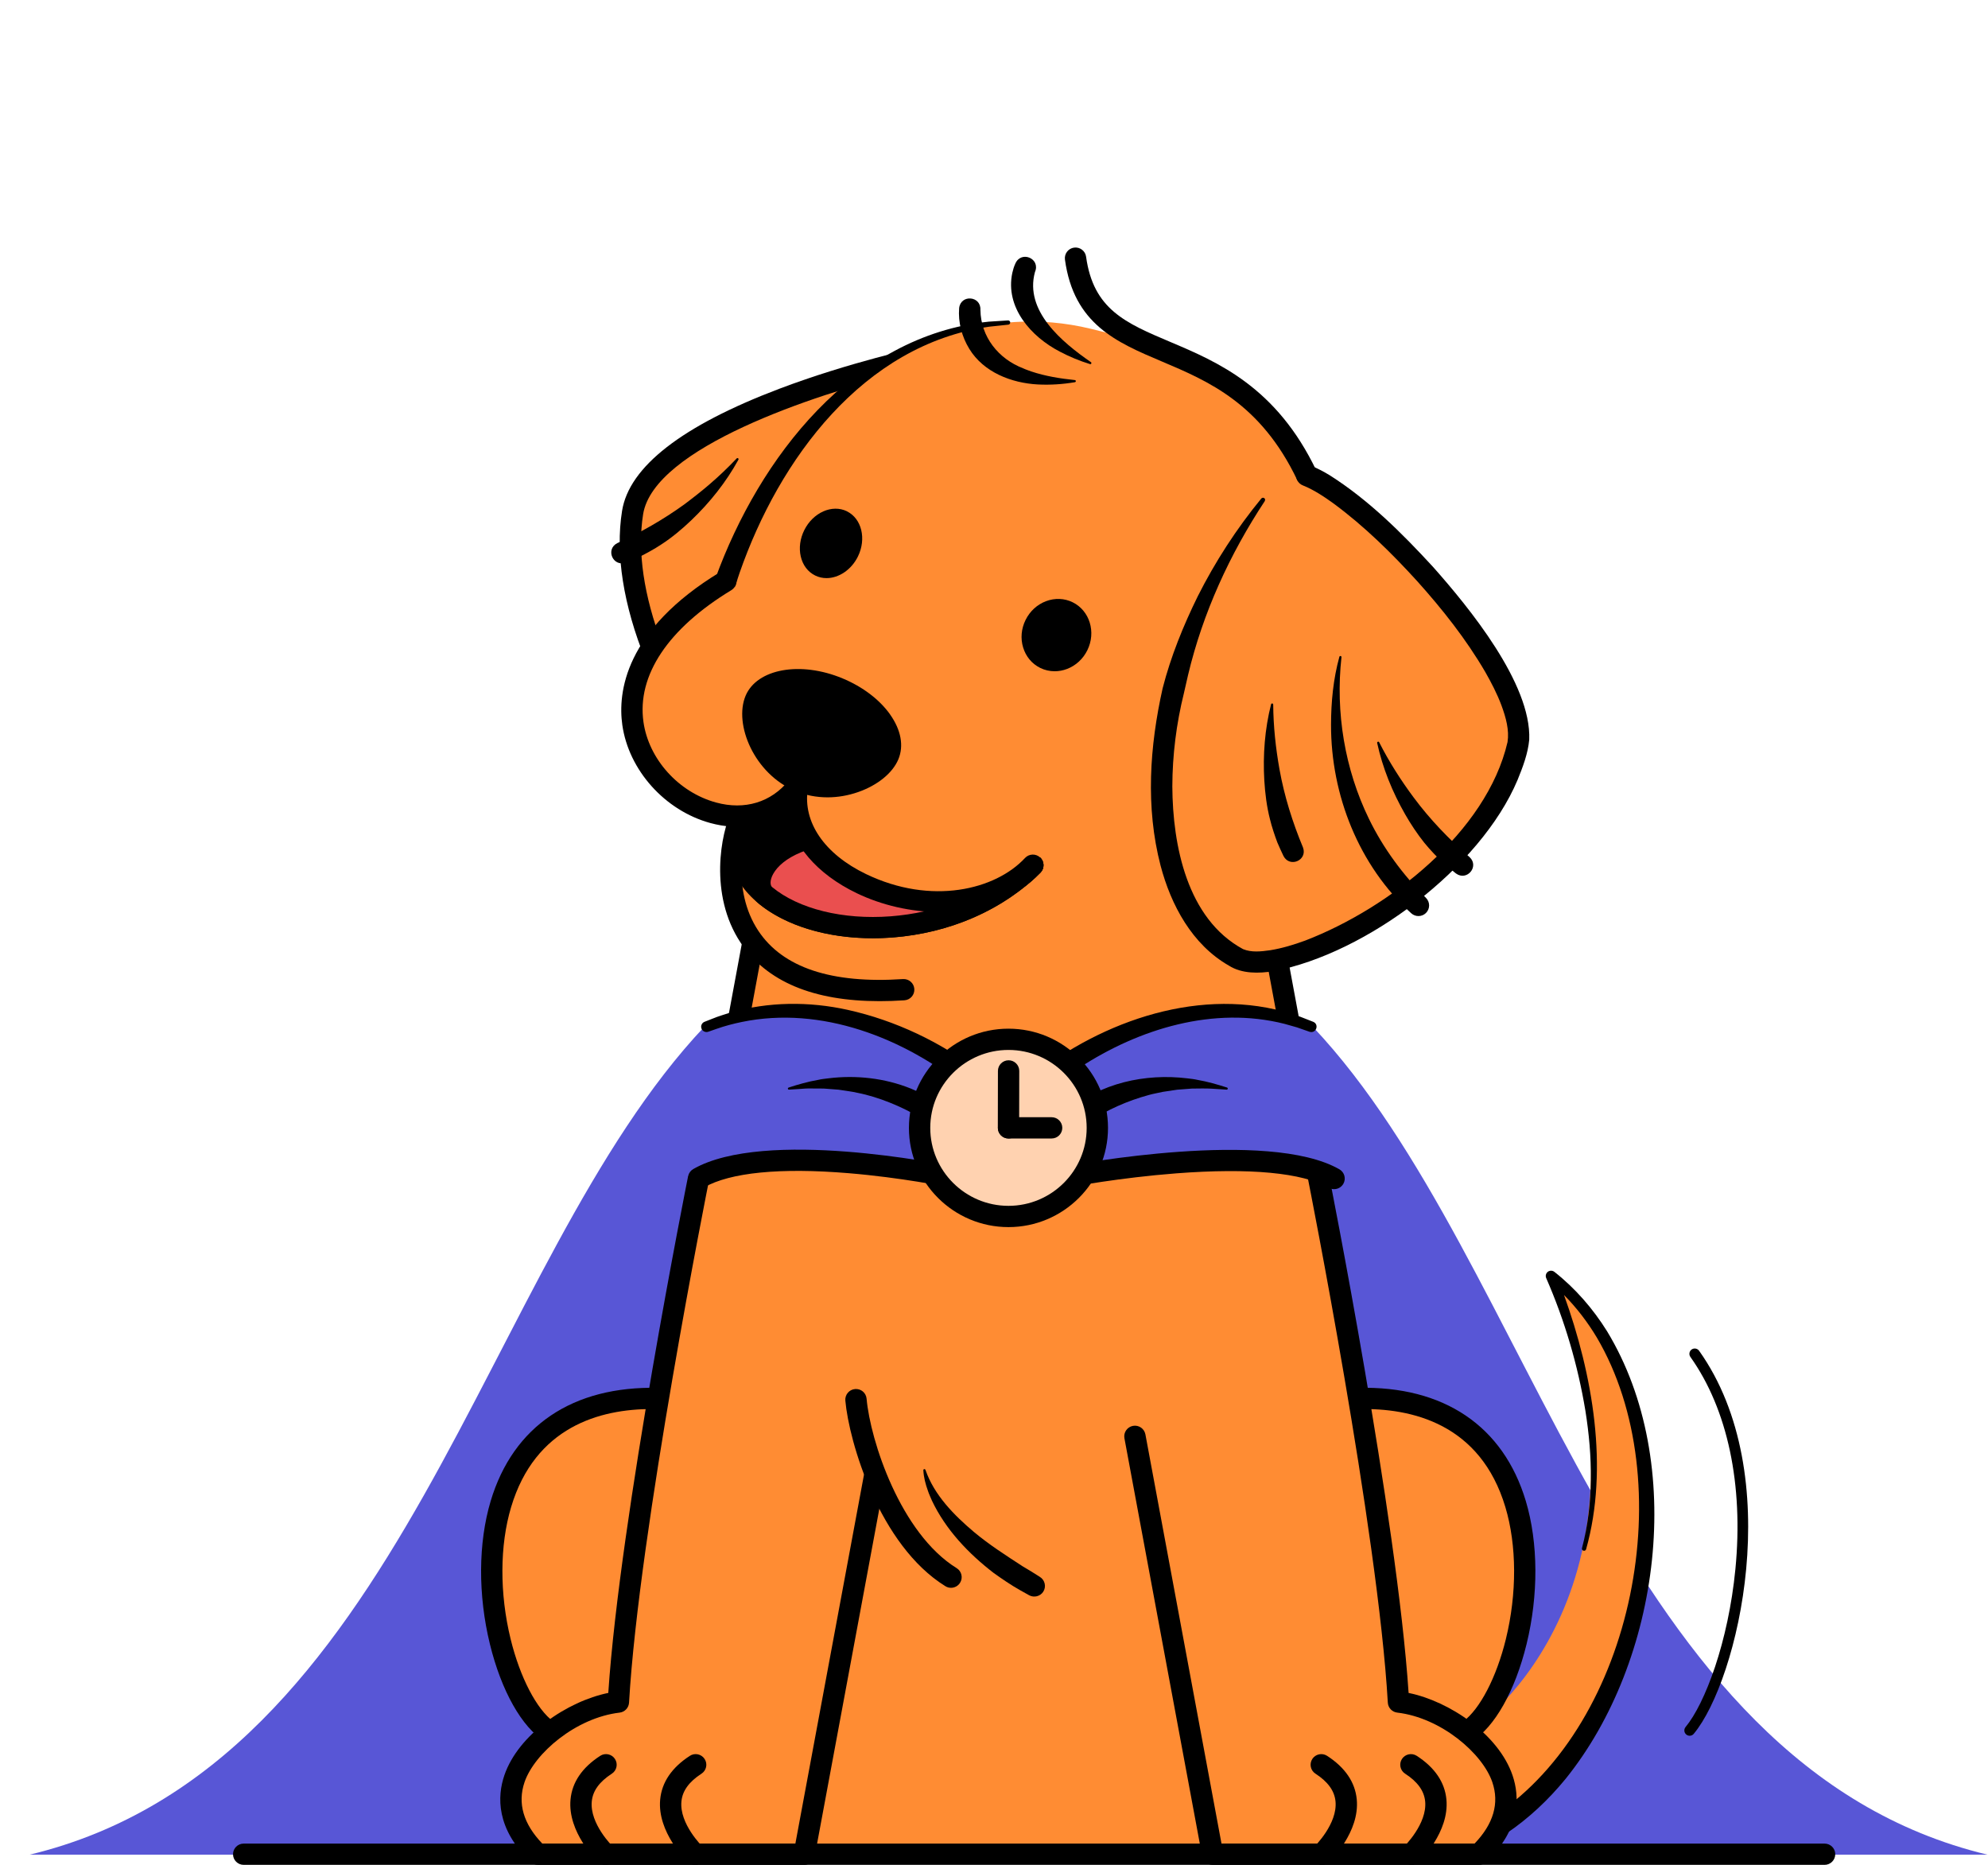 <svg width="145" height="136" viewBox="0 0 145 136" fill="none" xmlns="http://www.w3.org/2000/svg">
<g clip-path="url(#clip0_5328_15847)">
<path d="M95.747 74.876C85.735 70.441 74.818 79.16 73.654 79.68C72.49 79.16 61.653 70.158 51.377 74.876C35.122 92.087 29.454 128.698 2.164 135.257H144.961C117.671 128.699 112.001 92.087 95.749 74.876H95.747Z" fill="#5856D6"/>
<path d="M67.229 26.074L55.04 46.601L47.799 47.834C46.267 44.054 45.651 40.438 46.138 37.385C47.265 30.322 67.229 26.074 67.229 26.074Z" fill="#FF8C33"/>
<path d="M47.799 48.608C47.486 48.608 47.198 48.42 47.078 48.123C45.464 44.137 44.873 40.382 45.371 37.263C45.884 34.04 49.741 31.043 56.83 28.356C61.958 26.412 67.018 25.327 67.067 25.316C67.369 25.251 67.682 25.372 67.861 25.621C68.042 25.871 68.056 26.204 67.898 26.468L55.709 46.995C55.593 47.19 55.397 47.327 55.171 47.364L47.929 48.597C47.886 48.605 47.841 48.608 47.799 48.608ZM65.632 27.241C59.404 28.785 47.68 32.656 46.907 37.506C46.477 40.2 46.957 43.459 48.292 46.962L54.555 45.897L65.632 27.241Z" fill="black"/>
<path d="M53.86 33.522C52.965 35.156 51.775 36.648 50.427 37.936C49.753 38.581 48.995 39.217 48.208 39.722C47.741 40.033 47.141 40.361 46.642 40.609C46.323 40.749 45.963 40.904 45.641 41.03C44.712 41.362 44.144 40.064 45.019 39.611C46.732 38.832 48.368 37.897 49.905 36.789C50.505 36.341 51.183 35.809 51.753 35.318C52.441 34.728 53.102 34.097 53.731 33.433C53.787 33.365 53.905 33.441 53.86 33.52V33.522Z" fill="black"/>
<path d="M96.733 38.734C94 30.021 91.737 26.936 79.584 23.983C71.915 22.119 64.91 25.377 60.081 29.988C57.501 32.451 54.023 38.971 52.938 42.374C46.756 45.873 45.92 49.895 46.3 53.468C46.739 57.605 51.816 60.019 54.065 59.506C53.168 62.864 53.703 65.699 53.999 66.583C54.843 69.106 56.606 72.292 65.381 72.323C72.785 72.348 89.32 72.357 93.394 67.943C98.084 62.864 100.448 50.572 96.734 38.733L96.733 38.734Z" fill="#FF8C33"/>
<path d="M95.714 83.027L52.244 83.03L55.4 66.118H92.299L95.714 83.027Z" fill="#FF8C33"/>
<path d="M95.576 83.771C95.623 83.771 95.671 83.767 95.72 83.759C96.141 83.681 96.421 83.276 96.344 82.855L93.212 65.977C93.135 65.555 92.728 65.278 92.305 65.355C91.883 65.433 91.603 65.838 91.681 66.26L94.812 83.137C94.882 83.511 95.209 83.771 95.576 83.771Z" fill="black"/>
<path d="M52.27 83.771C52.224 83.771 52.175 83.767 52.127 83.759C51.706 83.681 51.425 83.276 51.503 82.855L54.635 65.977C54.712 65.555 55.118 65.278 55.542 65.355C55.964 65.433 56.244 65.838 56.166 66.26L53.035 83.137C52.965 83.511 52.638 83.771 52.27 83.771Z" fill="black"/>
<path d="M58.015 57.687C57.008 58.484 55.514 59.449 54.064 59.506C52.581 62.602 53.756 66.79 54.173 67.624C55.62 70.526 60.091 72.604 65.38 72.322C71.941 71.973 74.03 67.004 75.132 63.288C70.953 67.709 58.342 65.775 58.015 57.685V57.687Z" fill="#FF8C33"/>
<path d="M64.157 73.012C59.311 73.012 55.906 71.581 54.019 68.747C51.683 65.236 52.594 60.693 53.369 59.159C53.562 58.776 54.03 58.623 54.413 58.815C54.797 59.007 54.952 59.474 54.759 59.855C54.208 60.947 53.314 64.882 55.316 67.889C57.098 70.566 60.645 71.748 65.861 71.402C66.291 71.376 66.661 71.697 66.689 72.125C66.717 72.553 66.394 72.922 65.964 72.95C65.342 72.992 64.738 73.012 64.156 73.012H64.157Z" fill="black"/>
<path d="M52.193 42.151C55.382 33.396 62.208 24.475 72.117 23.458C72.451 23.433 73.186 23.391 73.519 23.368C73.605 23.361 73.679 23.427 73.684 23.512C73.69 23.6 73.622 23.673 73.534 23.678C73.208 23.715 72.473 23.79 72.162 23.824C62.945 25.131 56.821 33.517 53.95 41.759C53.853 42.043 53.755 42.34 53.679 42.607C53.363 43.595 51.897 43.166 52.191 42.15L52.193 42.151Z" fill="black"/>
<path d="M54.062 59.506C51.517 67.871 67.406 70.98 75.331 63.095C59.82 62.258 58.094 57.555 58.094 57.555C58.094 57.555 55.85 59.506 54.062 59.506Z" fill="black"/>
<path d="M63.653 68.424C60.909 68.424 58.349 67.807 56.407 66.645C53.542 64.933 52.416 62.248 53.317 59.281C53.417 58.954 53.719 58.731 54.063 58.731C55.285 58.731 57.018 57.461 57.583 56.97C57.782 56.798 58.049 56.718 58.302 56.791C58.551 56.862 58.743 57.032 58.822 57.279C58.931 57.499 61.146 61.553 75.374 62.321C75.68 62.338 75.948 62.532 76.058 62.819C76.169 63.106 76.099 63.429 75.881 63.644C73.346 66.168 69.805 67.816 65.914 68.288C65.153 68.379 64.395 68.426 63.651 68.426L63.653 68.424ZM54.681 60.227C54.354 61.778 54.626 63.773 57.208 65.316C61.191 67.697 68.431 67.497 73.4 63.745C67.779 63.3 63.454 62.275 60.526 60.694C59.157 59.955 58.361 59.225 57.912 58.684C57.697 58.839 57.443 59.015 57.161 59.19C56.254 59.753 55.423 60.1 54.681 60.227Z" fill="black"/>
<path d="M55.815 65.284C60 68.75 69.688 68.713 75.333 63.095C57.465 57.063 54.125 63.883 55.815 65.284Z" fill="#EA4F4F"/>
<path d="M63.674 68.423C60.334 68.423 57.282 67.508 55.316 65.879C54.536 65.233 54.424 64.063 55.039 62.968C55.931 61.38 58.1 60.288 60.992 59.972C64.754 59.559 69.662 60.364 75.581 62.362C75.836 62.447 76.028 62.66 76.088 62.92C76.149 63.181 76.071 63.455 75.88 63.644C73.141 66.369 69.307 68.047 65.084 68.368C64.609 68.404 64.137 68.423 63.672 68.423H63.674ZM62.967 61.417C59.009 61.417 57.025 62.608 56.398 63.727C56.125 64.213 56.183 64.581 56.311 64.688C58.245 66.29 61.481 67.089 64.965 66.824C68.343 66.566 71.436 65.369 73.816 63.418C69.181 61.955 65.628 61.417 62.967 61.417Z" fill="black"/>
<path d="M78.13 58.08C74.397 71.4 56.656 64.924 58.15 57.407L58.136 57.401C52.345 64.617 37.411 51.791 52.938 42.375L78.13 58.08Z" fill="#FF8C33"/>
<path d="M68.554 66.515C66.431 66.515 64.289 66.005 62.49 65.14C59.555 63.727 57.747 61.58 57.376 59.179C55.82 60.273 53.873 60.583 51.814 60.022C48.497 59.116 45.856 56.172 45.389 52.865C45.059 50.519 45.547 45.951 52.533 41.714C52.9 41.491 53.38 41.607 53.602 41.973C53.826 42.339 53.709 42.817 53.342 43.039C48.729 45.837 46.452 49.249 46.932 52.648C47.315 55.361 49.492 57.779 52.226 58.525C54.318 59.096 56.249 58.509 57.529 56.918C57.747 56.647 58.119 56.554 58.439 56.689C58.775 56.822 58.975 57.171 58.919 57.528C58.542 59.958 60.129 62.281 63.169 63.745C67.934 66.039 72.608 64.892 74.762 62.571C75.055 62.257 75.546 62.238 75.862 62.529C76.178 62.821 76.197 63.311 75.904 63.626C74.01 65.665 71.299 66.519 68.555 66.519L68.554 66.515Z" fill="black"/>
<path d="M64.922 52.102C64.151 51.017 62.92 50.083 61.456 49.474C58.384 48.196 55.211 48.765 54.381 50.742C53.508 52.825 55.013 56.439 58.013 57.687C58.751 57.995 59.546 58.148 60.359 58.148C61.101 58.148 61.858 58.019 62.595 57.762C64.01 57.267 65.104 56.377 65.523 55.378C65.935 54.395 65.72 53.231 64.919 52.102H64.922Z" fill="black"/>
<path d="M75.486 19.841C74.716 22.671 77.447 24.945 79.573 26.413C79.644 26.46 79.588 26.583 79.504 26.553C78.751 26.322 78.017 26.02 77.304 25.644C75.204 24.559 73.298 22.418 73.836 19.898C73.886 19.672 73.956 19.442 74.054 19.228C74.479 18.242 75.917 18.856 75.486 19.841Z" fill="black"/>
<path d="M71.51 22.603C71.535 24.559 72.819 26.172 74.636 26.865C74.823 26.955 75.024 27.015 75.22 27.09C76.246 27.433 77.301 27.602 78.4 27.718C78.443 27.723 78.474 27.761 78.469 27.803C78.466 27.839 78.438 27.867 78.404 27.873C77.523 28.022 76.622 28.084 75.704 28.038C73.78 27.937 71.745 27.153 70.7 25.444C70.156 24.557 69.874 23.503 69.958 22.465C70.081 21.448 71.567 21.578 71.508 22.603H71.51Z" fill="black"/>
<path d="M95.322 35.457C95.031 35.457 94.751 35.293 94.619 35.013C91.954 29.415 88.12 27.791 84.735 26.358C81.437 24.962 78.321 23.643 77.675 18.932C77.618 18.507 77.915 18.116 78.341 18.058C78.766 18.001 79.16 18.297 79.217 18.722C79.745 22.561 82.094 23.555 85.345 24.931C88.804 26.395 93.109 28.217 96.027 34.35C96.211 34.737 96.046 35.2 95.657 35.383C95.549 35.434 95.436 35.457 95.324 35.457H95.322Z" fill="black"/>
<path d="M92.128 36.447C82.155 49.942 83.001 66.131 90.276 69.889C93.764 71.689 108.351 64.253 110.687 54.437C111.918 49.266 99.87 36.408 95.322 34.681L92.128 36.447Z" fill="#FF8C33"/>
<path d="M92.865 51.381C92.876 52.963 93.046 54.551 93.323 56.104C93.676 58.07 94.277 59.976 95.04 61.81C95.376 62.736 94.075 63.305 93.617 62.431C93.466 62.121 93.307 61.765 93.169 61.445C92.973 60.925 92.756 60.279 92.626 59.734C92.394 58.832 92.272 57.852 92.216 56.921C92.107 55.063 92.251 53.161 92.71 51.358C92.731 51.274 92.868 51.286 92.864 51.381H92.865Z" fill="black"/>
<path d="M100.595 54.135C101.311 55.548 102.17 56.896 103.113 58.163C104.307 59.769 105.695 61.211 107.195 62.514C107.909 63.194 106.997 64.28 106.197 63.702C105.924 63.491 105.623 63.241 105.357 63.016C104.839 62.537 104.324 61.999 103.877 61.45C103.373 60.817 102.887 60.088 102.487 59.384C101.56 57.768 100.841 56.001 100.447 54.182C100.43 54.097 100.556 54.047 100.595 54.134V54.135Z" fill="black"/>
<path d="M97.843 47.933C97.398 51.939 98.083 56.102 99.852 59.726C100.895 61.868 102.324 63.793 104.008 65.482C104.314 65.786 104.313 66.282 104.003 66.585C103.706 66.876 103.233 66.879 102.929 66.6C99.108 63.123 97.076 57.983 97.082 52.863C97.085 51.188 97.246 49.513 97.691 47.897C97.703 47.855 97.745 47.832 97.787 47.843C97.826 47.854 97.849 47.893 97.843 47.931V47.933Z" fill="black"/>
<path d="M92.252 36.54C89.69 40.422 87.733 44.696 86.657 49.216L86.35 50.559C85.799 52.778 85.513 55.074 85.507 57.352C85.532 61.659 86.582 67.007 90.665 69.217C91.279 69.47 91.963 69.394 92.641 69.299C93.496 69.161 94.364 68.902 95.211 68.589C101.297 66.242 108.432 60.699 109.957 54.114C110.089 53.244 109.846 52.344 109.505 51.421C109.194 50.598 108.78 49.791 108.329 49.002C106.937 46.618 105.211 44.436 103.361 42.376C101.5 40.332 99.509 38.375 97.288 36.734C96.591 36.228 95.821 35.716 95.043 35.406C94.635 35.256 94.428 34.798 94.588 34.395C94.745 33.996 95.197 33.801 95.597 33.956C96.106 34.156 96.555 34.398 96.982 34.657C99.838 36.469 102.247 38.871 104.517 41.337C107.141 44.29 111.703 49.856 111.539 53.94C111.445 54.961 111.069 55.944 110.685 56.885C107.99 63.28 99.668 69.54 92.884 70.827C91.83 70.994 90.588 71.03 89.631 70.419C86.948 68.888 85.406 66.003 84.648 63.122C83.544 58.872 83.853 54.425 84.8 50.194C85.395 47.877 86.302 45.644 87.354 43.501C88.632 40.959 90.198 38.547 91.998 36.354C92.129 36.216 92.352 36.36 92.249 36.538L92.252 36.54Z" fill="black"/>
<path d="M78.237 43.922C77.632 43.626 76.939 43.598 76.287 43.846C75.643 44.091 75.117 44.575 74.803 45.211C74.488 45.847 74.424 46.559 74.624 47.216C74.824 47.882 75.268 48.412 75.873 48.71C76.205 48.873 76.563 48.953 76.925 48.953C77.226 48.953 77.529 48.898 77.823 48.786C78.468 48.541 78.994 48.057 79.308 47.421C79.96 46.101 79.479 44.532 78.237 43.922Z" fill="black"/>
<path d="M61.772 37.286C60.694 36.757 59.296 37.377 58.658 38.669C58.354 39.284 58.264 39.961 58.404 40.576C58.55 41.215 58.924 41.709 59.458 41.971C59.719 42.1 59.999 42.161 60.283 42.161C61.17 42.161 62.088 41.567 62.572 40.59C63.21 39.298 62.851 37.816 61.77 37.288L61.772 37.286Z" fill="black"/>
<path d="M96.309 78.1H50.799V135.226H96.309V78.1Z" fill="#FF8C33"/>
<path d="M106.941 126.274C108.454 125.838 121.786 115.195 113.16 93.059C122.782 100.775 122.841 123.254 110.501 132.681L106.941 126.274Z" fill="#FF8C33"/>
<path d="M114.19 129.729C112.954 131.238 111.514 132.603 109.872 133.709C108.999 134.255 108.157 133.016 109.013 132.416C119.251 125.587 122.631 108 116.467 97.539C115.794 96.416 114.993 95.369 114.074 94.439C116.171 100.252 117.355 107.043 115.687 112.984C115.626 113.174 115.338 113.098 115.386 112.9C116.252 109.635 116.163 106.19 115.634 102.876C115.086 99.563 114.124 96.292 112.78 93.217C112.689 93.023 112.775 92.793 112.969 92.703C113.11 92.64 113.267 92.665 113.377 92.756C114.902 93.957 116.191 95.444 117.214 97.083C123.042 106.687 121.126 121.128 114.19 129.729Z" fill="black"/>
<path d="M48.011 101.987H54.842V126.017L40.138 126.335C35.073 123.207 31.382 101.57 48.01 101.987" fill="#FF8C33"/>
<path d="M40.14 127.111C39.995 127.111 39.854 127.071 39.731 126.995C38.062 125.965 36.568 123.314 35.734 119.907C34.856 116.321 34.877 112.516 35.788 109.469C37.429 103.991 41.773 101.063 48.023 101.213H54.844C55.274 101.213 55.622 101.56 55.622 101.989V126.019C55.622 126.441 55.285 126.785 54.861 126.794L40.157 127.112C40.157 127.112 40.146 127.112 40.14 127.112V127.111ZM47.56 102.756C43.748 102.756 39.033 104.048 37.279 109.911C36.444 112.702 36.431 116.212 37.245 119.538C37.93 122.334 39.141 124.654 40.37 125.554L54.066 125.257V102.762H48.013C48.013 102.762 48.001 102.762 47.993 102.762C47.85 102.759 47.707 102.756 47.56 102.756Z" fill="black"/>
<path d="M99.065 101.987H92.234V126.018L106.938 126.336C112.003 123.208 115.694 101.57 99.067 101.987" fill="#FF8C33"/>
<path d="M106.937 127.111C106.937 127.111 106.926 127.111 106.92 127.111L92.216 126.793C91.793 126.784 91.455 126.439 91.455 126.018V101.987C91.455 101.559 91.804 101.212 92.233 101.212H99.055C105.299 101.06 109.648 103.989 111.289 109.467C112.201 112.517 112.221 116.321 111.343 119.905C110.509 123.314 109.015 125.963 107.347 126.993C107.224 127.069 107.082 127.11 106.937 127.11V127.111ZM93.013 125.258L106.709 125.554C107.937 124.654 109.149 122.334 109.834 119.538C110.648 116.213 110.635 112.703 109.799 109.911C107.977 103.827 102.967 102.666 99.086 102.763C99.079 102.763 99.073 102.763 99.066 102.763H93.013V125.258Z" fill="black"/>
<path d="M123.24 126.584C123.152 126.584 123.064 126.554 122.992 126.495C122.827 126.359 122.804 126.114 122.941 125.949C124.357 124.245 126.061 119.741 126.576 114.43C127.174 108.27 126.008 102.775 123.293 98.957C123.168 98.781 123.21 98.539 123.384 98.415C123.56 98.291 123.803 98.333 123.928 98.507C130.368 107.564 126.78 122.543 123.54 126.442C123.462 126.536 123.352 126.584 123.24 126.584Z" fill="black"/>
<path d="M50.953 85.928C50.953 85.928 45.836 111.432 45.106 124.126C40.795 124.629 33.842 129.998 39.233 135.225H58.662L63.777 107.712L50.952 85.928H50.953Z" fill="#FF8C33"/>
<path d="M58.662 136H39.233C39.03 136 38.836 135.921 38.69 135.78C36.171 133.339 36.265 131.001 36.786 129.471C37.806 126.48 41.383 124.069 44.367 123.461C45.215 110.662 50.138 86.027 50.189 85.775C50.273 85.355 50.682 85.084 51.104 85.168C51.526 85.251 51.798 85.661 51.714 86.079C51.663 86.334 46.599 111.675 45.881 124.171C45.859 124.546 45.57 124.853 45.195 124.897C42 125.271 38.974 127.87 38.258 129.97C37.736 131.502 38.171 133.008 39.555 134.449H58.013L63.012 107.571C63.09 107.149 63.497 106.872 63.919 106.951C64.341 107.028 64.621 107.433 64.541 107.855L59.426 135.367C59.358 135.735 59.035 136.002 58.66 136.002L58.662 136Z" fill="black"/>
<path d="M50.698 136C50.503 136 50.31 135.929 50.159 135.785C50.068 135.696 47.924 133.613 48.152 131.228C48.272 129.972 49 128.902 50.316 128.049C50.676 127.814 51.158 127.917 51.393 128.277C51.627 128.636 51.526 129.116 51.165 129.35C50.256 129.939 49.776 130.6 49.702 131.371C49.541 133.007 51.222 134.653 51.239 134.668C51.547 134.966 51.555 135.456 51.258 135.765C51.105 135.923 50.902 136.002 50.698 136.002V136Z" fill="black"/>
<path d="M44.159 136C43.964 136 43.771 135.929 43.62 135.785C43.528 135.696 41.385 133.613 41.613 131.228C41.732 129.972 42.461 128.902 43.777 128.049C44.137 127.814 44.619 127.917 44.854 128.277C45.088 128.636 44.987 129.116 44.626 129.35C43.717 129.939 43.237 130.6 43.163 131.371C43.002 133.007 44.683 134.653 44.7 134.668C45.008 134.966 45.016 135.456 44.719 135.765C44.566 135.923 44.363 136.002 44.159 136.002V136Z" fill="black"/>
<path d="M82.779 104.748L88.447 135.226H107.877C113.268 129.999 106.314 124.632 102.003 124.127C101.273 111.431 96.156 85.774 96.156 85.774L82.779 104.75V104.748Z" fill="#FF8C33"/>
<path d="M107.876 136H88.447C88.072 136 87.75 135.733 87.681 135.365L82.013 104.889C81.935 104.469 82.214 104.064 82.636 103.985C83.057 103.906 83.463 104.185 83.543 104.605L89.093 134.449H107.551C108.933 133.008 109.37 131.502 108.847 129.97C108.131 127.87 105.106 125.269 101.911 124.896C101.536 124.853 101.246 124.546 101.224 124.171C100.507 111.675 95.442 86.18 95.391 85.924C95.307 85.504 95.581 85.096 96.003 85.012C96.425 84.928 96.834 85.201 96.918 85.622C96.968 85.874 101.892 110.657 102.74 123.462C105.724 124.07 109.302 126.482 110.321 129.472C110.842 131.003 110.936 133.34 108.418 135.781C108.273 135.922 108.078 136.001 107.874 136.001L107.876 136Z" fill="black"/>
<path d="M96.411 136C96.208 136 96.004 135.921 95.85 135.762C95.552 135.454 95.562 134.962 95.871 134.666C95.887 134.65 97.568 133.005 97.409 131.37C97.334 130.599 96.855 129.939 95.946 129.349C95.585 129.117 95.484 128.636 95.717 128.276C95.951 127.918 96.433 127.815 96.794 128.048C98.111 128.901 98.839 129.971 98.959 131.227C99.186 133.611 97.043 135.696 96.951 135.784C96.8 135.928 96.606 136.001 96.413 136.001L96.411 136Z" fill="black"/>
<path d="M102.95 136C102.747 136 102.543 135.921 102.389 135.762C102.091 135.454 102.101 134.962 102.41 134.666C102.426 134.65 104.107 133.005 103.948 131.37C103.873 130.599 103.394 129.939 102.485 129.349C102.124 129.117 102.023 128.636 102.256 128.276C102.49 127.918 102.972 127.815 103.333 128.048C104.65 128.901 105.378 129.971 105.498 131.227C105.725 133.611 103.582 135.696 103.491 135.784C103.34 135.928 103.145 136.001 102.952 136.001L102.95 136Z" fill="black"/>
<path d="M96.62 78.732C96.564 77.172 96.312 75.181 95.635 74.878C86.432 70.762 75.093 79.609 73.655 79.681C73.585 79.716 73.515 79.681 73.515 79.681C72.077 79.609 60.737 70.762 51.535 74.878C50.858 75.181 50.606 77.172 50.55 78.732C48.296 79.883 49.445 85.195 49.865 85.947C56.239 83.053 70.771 85.763 73.563 87.602C73.563 87.612 73.563 87.621 73.563 87.632C73.569 87.627 73.578 87.622 73.585 87.618C73.592 87.622 73.6 87.627 73.606 87.632C73.606 87.622 73.606 87.613 73.606 87.602C76.398 85.764 90.93 83.053 97.305 85.947C97.725 85.195 98.873 79.883 96.62 78.732Z" fill="#5856D6"/>
<path d="M75.742 78.141C81.065 74.112 88.358 71.807 94.857 74.155C95.076 74.238 95.563 74.436 95.783 74.518C96.243 74.711 95.994 75.399 95.512 75.244C95.292 75.165 94.805 74.999 94.594 74.923C94.404 74.867 93.885 74.722 93.685 74.666C88.532 73.361 83.091 75.016 78.744 77.858C78.056 78.309 77.362 78.8 76.741 79.331C75.938 79.989 74.942 78.83 75.742 78.141Z" fill="black"/>
<path d="M97.304 86.723C97.173 86.723 97.04 86.69 96.916 86.619C94.999 85.522 91.155 85.159 85.8 85.569C81.677 85.885 78.122 86.555 78.087 86.563C77.665 86.644 77.257 86.368 77.176 85.947C77.095 85.527 77.372 85.121 77.794 85.04C78.392 84.927 92.48 82.292 97.692 85.274C98.064 85.488 98.193 85.961 97.98 86.334C97.836 86.583 97.573 86.723 97.304 86.723Z" fill="black"/>
<path d="M68.084 82.175C67.112 81.427 66.006 80.852 64.867 80.398C64.137 80.105 63.317 79.847 62.543 79.697C62.151 79.6 61.553 79.534 61.152 79.467C60.925 79.452 60.307 79.407 60.086 79.386C59.831 79.377 59.267 79.385 59.007 79.38C58.792 79.373 58.498 79.407 58.283 79.419L57.554 79.464C57.508 79.47 57.467 79.438 57.465 79.391C57.463 79.354 57.487 79.323 57.521 79.312C58.193 79.093 58.97 78.871 59.678 78.752C59.885 78.701 60.204 78.664 60.42 78.64C62.433 78.389 64.541 78.622 66.439 79.389C67.416 79.794 68.353 80.319 69.14 81.037C69.85 81.758 68.862 82.819 68.084 82.175Z" fill="black"/>
<path d="M77.877 81.037C80.219 78.977 83.556 78.269 86.595 78.641C86.81 78.665 87.129 78.701 87.338 78.752C88.046 78.872 88.821 79.094 89.495 79.312C89.582 79.34 89.558 79.477 89.46 79.464C89.208 79.449 88.609 79.413 88.369 79.394C87.955 79.368 87.344 79.385 86.93 79.388C86.71 79.408 86.094 79.452 85.864 79.469C85.613 79.511 85.056 79.587 84.816 79.626C84.499 79.7 84.103 79.765 83.792 79.855C82.258 80.272 80.757 80.924 79.441 81.812C79.245 81.938 79.066 82.079 78.882 82.217C78.095 82.783 77.189 81.724 77.877 81.04V81.037Z" fill="black"/>
<path d="M70.421 79.322C65.934 75.695 59.905 73.33 54.1 74.531C53.508 74.652 52.847 74.825 52.277 75.027L51.681 75.235C51.476 75.32 51.236 75.216 51.163 75.005C51.093 74.808 51.194 74.593 51.387 74.517L52.005 74.275C52.347 74.129 52.903 73.963 53.262 73.847C56.042 73.045 59.018 73.022 61.836 73.648C65.314 74.421 68.6 75.989 71.429 78.141C72.225 78.825 71.236 79.999 70.421 79.323V79.322Z" fill="black"/>
<path d="M50.955 86.703C50.686 86.703 50.423 86.563 50.28 86.313C50.065 85.941 50.194 85.468 50.568 85.254C55.784 82.268 68.836 84.927 69.388 85.041C69.808 85.128 70.079 85.539 69.992 85.958C69.905 86.377 69.492 86.647 69.072 86.56C69.04 86.554 65.746 85.876 61.896 85.558C56.906 85.144 53.257 85.504 51.344 86.599C51.223 86.668 51.089 86.703 50.957 86.703H50.955Z" fill="black"/>
<path d="M73.554 88.714C77.134 88.714 80.036 85.822 80.036 82.255C80.036 78.687 77.134 75.795 73.554 75.795C69.974 75.795 67.072 78.687 67.072 82.255C67.072 85.822 69.974 88.714 73.554 88.714Z" fill="#FFD2B0"/>
<path d="M73.555 89.49C69.552 89.49 66.295 86.244 66.295 82.255C66.295 78.266 69.552 75.019 73.555 75.019C77.558 75.019 80.815 78.266 80.815 82.255C80.815 86.244 77.558 89.49 73.555 89.49ZM73.555 76.57C70.41 76.57 67.851 79.12 67.851 82.255C67.851 85.389 70.41 87.939 73.555 87.939C76.701 87.939 79.259 85.389 79.259 82.255C79.259 79.12 76.701 76.57 73.555 76.57Z" fill="black"/>
<path d="M73.556 83.03C73.126 83.03 72.778 82.681 72.779 82.253L72.787 78.098C72.787 77.67 73.136 77.324 73.565 77.324C73.995 77.324 74.343 77.673 74.342 78.101L74.334 82.256C74.334 82.684 73.985 83.03 73.556 83.03Z" fill="black"/>
<path d="M76.702 83.027H73.563C73.134 83.027 72.785 82.68 72.785 82.252C72.785 81.823 73.134 81.476 73.563 81.476H76.702C77.132 81.476 77.481 81.823 77.481 82.252C77.481 82.68 77.132 83.027 76.702 83.027Z" fill="black"/>
<path d="M69.364 115.795C69.224 115.795 69.082 115.758 68.955 115.678C64.126 112.693 61.922 105.132 61.657 102.14C61.62 101.714 61.936 101.337 62.364 101.3C62.797 101.261 63.17 101.577 63.207 102.004C63.478 105.064 65.682 111.829 69.775 114.36C70.141 114.587 70.253 115.064 70.026 115.427C69.878 115.665 69.624 115.795 69.364 115.795Z" fill="black"/>
<path d="M67.503 107.199C68.139 109.033 69.579 110.492 71.036 111.723C72.147 112.652 73.375 113.437 74.589 114.227C74.95 114.441 75.484 114.76 75.832 114.99C76.214 115.215 76.334 115.717 76.088 116.086C75.865 116.423 75.42 116.528 75.07 116.342C74.844 116.221 74.623 116.091 74.399 115.967C73.744 115.599 73.071 115.139 72.465 114.704C70.633 113.293 68.972 111.544 67.975 109.442C67.894 109.236 67.746 108.936 67.682 108.725C67.506 108.242 67.374 107.742 67.346 107.219C67.344 107.126 67.48 107.105 67.5 107.202L67.503 107.199Z" fill="black"/>
<path d="M133.08 136H17.774C17.345 136 16.996 135.652 16.996 135.224C16.996 134.796 17.345 134.449 17.774 134.449H133.08C133.51 134.449 133.859 134.796 133.859 135.224C133.859 135.652 133.51 136 133.08 136Z" fill="black"/>
</g>
<defs>
<clipPath id="clip0_5328_15847">
<rect width="145" height="136" fill="white"/>
</clipPath>
</defs>
</svg>
